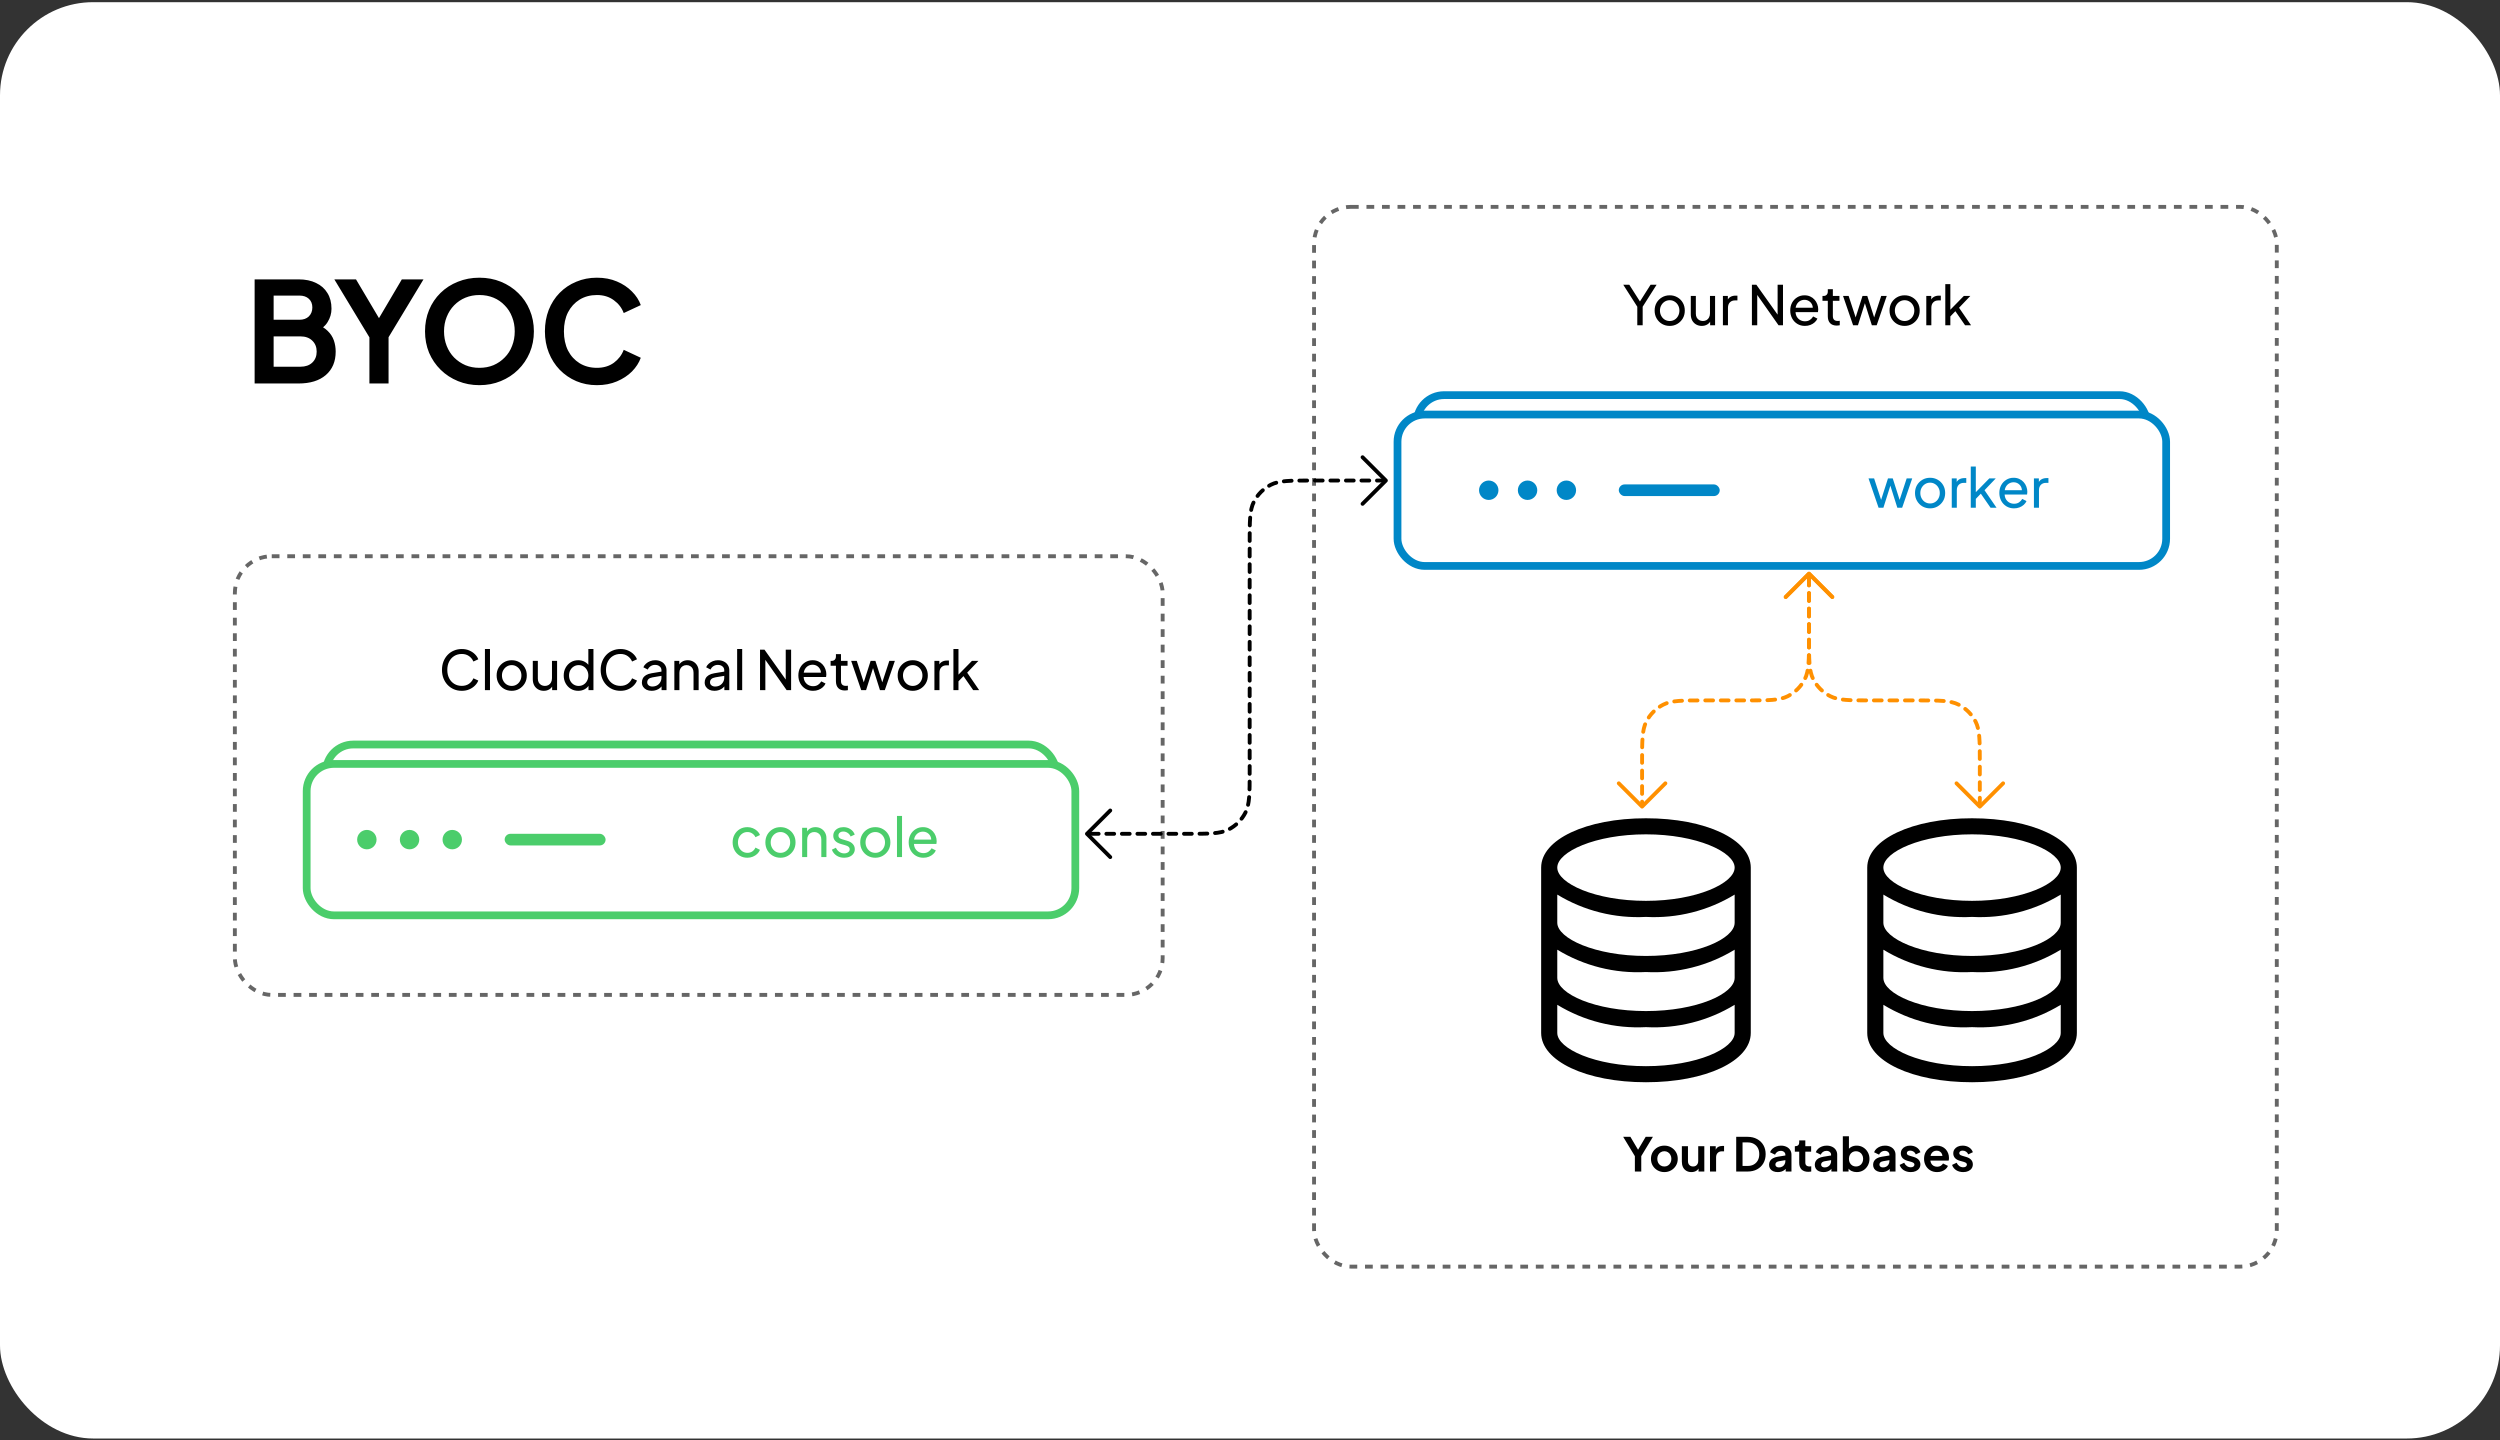 <svg width="644" height="371" viewBox="0 0 644 371" fill="none" xmlns="http://www.w3.org/2000/svg">
<rect x="0" y="0" width="644" height="371" fill="#333333" stroke="none"/>
<rect y="0.559" width="644" height="370" rx="24" fill="white"/>
<path d="M466 148.786L466 164.426C466 170.026 466 172.826 464.91 174.965C463.951 176.847 462.422 178.377 460.54 179.336C458.401 180.426 455.601 180.426 450 180.426L439 180.426C433.399 180.426 430.599 180.426 428.46 181.516C426.578 182.474 425.049 184.004 424.09 185.886C423 188.025 423 190.825 423 196.426L423 206.786" stroke="#FF9000" stroke-linecap="round" stroke-dasharray="2 2"/>
<path d="M417 201.786L423 207.786L429 201.786" stroke="#FF9000" stroke-linecap="round" stroke-linejoin="round"/>
<path d="M472 153.786L466 147.786L460 153.786" stroke="#FF9000" stroke-linecap="round" stroke-linejoin="round"/>
<path d="M466 148.786L466 164.426C466 170.026 466 172.826 467.09 174.965C468.049 176.847 469.578 178.377 471.46 179.336C473.599 180.426 476.399 180.426 482 180.426L494 180.426C499.601 180.426 502.401 180.426 504.54 181.516C506.422 182.474 507.951 184.004 508.91 185.886C510 188.025 510 190.825 510 196.426L510 206.786" stroke="#FF9000" stroke-linecap="round" stroke-dasharray="2 2"/>
<path d="M516 201.786L510 207.786L504 201.786" stroke="#FF9000" stroke-linecap="round" stroke-linejoin="round"/>
<path d="M460 153.786L466 147.786L472 153.786" stroke="#FF9000" stroke-linecap="round" stroke-linejoin="round"/>
<path d="M424 210.786C408.589 210.786 397 216.249 397 223.492V266.08C397 273.322 408.589 278.786 424 278.786C439.411 278.786 451 273.322 451 266.08V223.492C451 216.249 439.411 210.786 424 210.786ZM446.846 251.884C446.846 256.022 437.085 260.451 424 260.451C410.915 260.451 401.154 256.022 401.154 251.884V244.641C408.011 248.815 415.976 250.821 424 250.394C432.024 250.821 439.989 248.815 446.846 244.641V251.884ZM446.846 237.688C446.846 241.826 437.085 246.255 424 246.255C410.915 246.255 401.154 241.744 401.154 237.688V230.445C408.011 234.619 415.976 236.625 424 236.198C432.024 236.625 439.989 234.619 446.846 230.445V237.688ZM424 214.924C437.085 214.924 446.846 219.477 446.846 223.492C446.846 227.506 437.085 232.059 424 232.059C410.915 232.059 401.154 227.548 401.154 223.492C401.154 219.436 410.915 214.924 424 214.924ZM424 274.647C410.915 274.647 401.154 270.136 401.154 266.08V258.837C408.011 263.011 415.976 265.017 424 264.59C432.024 265.017 439.989 263.011 446.846 258.837V266.08C446.846 270.136 437.085 274.647 424 274.647Z" fill="black"/>
<path d="M508 210.786C492.589 210.786 481 216.249 481 223.492V266.08C481 273.322 492.589 278.786 508 278.786C523.411 278.786 535 273.322 535 266.08V223.492C535 216.249 523.411 210.786 508 210.786ZM530.846 251.884C530.846 256.022 521.085 260.451 508 260.451C494.915 260.451 485.154 256.022 485.154 251.884V244.641C492.011 248.815 499.976 250.821 508 250.394C516.024 250.821 523.989 248.815 530.846 244.641V251.884ZM530.846 237.688C530.846 241.826 521.085 246.255 508 246.255C494.915 246.255 485.154 241.744 485.154 237.688V230.445C492.011 234.619 499.976 236.625 508 236.198C516.024 236.625 523.989 234.619 530.846 230.445V237.688ZM508 214.924C521.085 214.924 530.846 219.477 530.846 223.492C530.846 227.506 521.085 232.059 508 232.059C494.915 232.059 485.154 227.548 485.154 223.492C485.154 219.436 494.915 214.924 508 214.924ZM508 274.647C494.915 274.647 485.154 270.136 485.154 266.08V258.837C492.011 263.011 499.976 265.017 508 264.59C516.024 265.017 523.989 263.011 530.846 258.837V266.08C530.846 270.136 521.085 274.647 508 274.647Z" fill="black"/>
<path d="M421.144 301.786V297.826L418.132 292.846H419.992L422.296 296.734H421.636L423.928 292.846H425.788L422.788 297.814V301.786H421.144ZM428.744 301.93C428.104 301.93 427.52 301.782 426.992 301.486C426.472 301.19 426.056 300.786 425.744 300.274C425.44 299.762 425.288 299.178 425.288 298.522C425.288 297.866 425.44 297.282 425.744 296.77C426.056 296.258 426.472 295.854 426.992 295.558C427.512 295.262 428.096 295.114 428.744 295.114C429.384 295.114 429.964 295.262 430.484 295.558C431.004 295.854 431.416 296.258 431.72 296.77C432.032 297.274 432.188 297.858 432.188 298.522C432.188 299.178 432.032 299.762 431.72 300.274C431.408 300.786 430.992 301.19 430.472 301.486C429.952 301.782 429.376 301.93 428.744 301.93ZM428.744 300.49C429.096 300.49 429.404 300.406 429.668 300.238C429.94 300.07 430.152 299.838 430.304 299.542C430.464 299.238 430.544 298.898 430.544 298.522C430.544 298.138 430.464 297.802 430.304 297.514C430.152 297.218 429.94 296.986 429.668 296.818C429.404 296.642 429.096 296.554 428.744 296.554C428.384 296.554 428.068 296.642 427.796 296.818C427.524 296.986 427.308 297.218 427.148 297.514C426.996 297.802 426.92 298.138 426.92 298.522C426.92 298.898 426.996 299.238 427.148 299.542C427.308 299.838 427.524 300.07 427.796 300.238C428.068 300.406 428.384 300.49 428.744 300.49ZM435.708 301.93C435.204 301.93 434.764 301.818 434.388 301.594C434.02 301.37 433.736 301.058 433.536 300.658C433.344 300.258 433.248 299.79 433.248 299.254V295.258H434.82V299.122C434.82 299.394 434.872 299.634 434.976 299.842C435.088 300.042 435.244 300.202 435.444 300.322C435.652 300.434 435.884 300.49 436.14 300.49C436.396 300.49 436.624 300.434 436.824 300.322C437.024 300.202 437.18 300.038 437.292 299.83C437.404 299.622 437.46 299.374 437.46 299.086V295.258H439.032V301.786H437.544V300.502L437.676 300.73C437.524 301.13 437.272 301.43 436.92 301.63C436.576 301.83 436.172 301.93 435.708 301.93ZM440.494 301.786V295.258H441.97V296.71L441.85 296.494C442.002 296.006 442.238 295.666 442.558 295.474C442.886 295.282 443.278 295.186 443.734 295.186H444.118V296.578H443.554C443.106 296.578 442.746 296.718 442.474 296.998C442.202 297.27 442.066 297.654 442.066 298.15V301.786H440.494ZM447.247 301.786V292.846H450.163C451.107 292.846 451.927 293.038 452.623 293.422C453.327 293.798 453.871 294.322 454.255 294.994C454.639 295.658 454.831 296.43 454.831 297.31C454.831 298.182 454.639 298.958 454.255 299.638C453.871 300.31 453.327 300.838 452.623 301.222C451.927 301.598 451.107 301.786 450.163 301.786H447.247ZM448.879 300.346H450.199C450.807 300.346 451.331 300.222 451.771 299.974C452.219 299.718 452.567 299.366 452.815 298.918C453.063 298.462 453.187 297.926 453.187 297.31C453.187 296.686 453.063 296.15 452.815 295.702C452.567 295.254 452.219 294.906 451.771 294.658C451.331 294.41 450.807 294.286 450.199 294.286H448.879V300.346ZM457.954 301.93C457.498 301.93 457.102 301.854 456.766 301.702C456.43 301.55 456.17 301.334 455.986 301.054C455.802 300.766 455.71 300.434 455.71 300.058C455.71 299.698 455.79 299.378 455.95 299.098C456.11 298.81 456.358 298.57 456.694 298.378C457.03 298.186 457.454 298.05 457.966 297.97L460.102 297.622V298.822L458.266 299.134C457.954 299.19 457.722 299.29 457.57 299.434C457.418 299.578 457.342 299.766 457.342 299.998C457.342 300.222 457.426 300.402 457.594 300.538C457.77 300.666 457.986 300.73 458.242 300.73C458.57 300.73 458.858 300.662 459.106 300.526C459.362 300.382 459.558 300.186 459.694 299.938C459.838 299.69 459.91 299.418 459.91 299.122V297.442C459.91 297.162 459.798 296.93 459.574 296.746C459.358 296.554 459.07 296.458 458.71 296.458C458.374 296.458 458.074 296.55 457.81 296.734C457.554 296.91 457.366 297.146 457.246 297.442L455.962 296.818C456.09 296.474 456.29 296.178 456.562 295.93C456.842 295.674 457.17 295.474 457.546 295.33C457.922 295.186 458.33 295.114 458.77 295.114C459.306 295.114 459.778 295.214 460.186 295.414C460.594 295.606 460.91 295.878 461.134 296.23C461.366 296.574 461.482 296.978 461.482 297.442V301.786H459.994V300.67L460.33 300.646C460.162 300.926 459.962 301.162 459.73 301.354C459.498 301.538 459.234 301.682 458.938 301.786C458.642 301.882 458.314 301.93 457.954 301.93ZM465.794 301.858C465.058 301.858 464.486 301.658 464.078 301.258C463.678 300.85 463.478 300.278 463.478 299.542V296.662H462.35V295.258H462.47C462.79 295.258 463.038 295.174 463.214 295.006C463.39 294.838 463.478 294.594 463.478 294.274V293.77H465.05V295.258H466.55V296.662H465.05V299.458C465.05 299.674 465.086 299.858 465.158 300.01C465.238 300.162 465.358 300.278 465.518 300.358C465.686 300.438 465.898 300.478 466.154 300.478C466.21 300.478 466.274 300.474 466.346 300.466C466.426 300.458 466.502 300.45 466.574 300.442V301.786C466.462 301.802 466.334 301.818 466.19 301.834C466.046 301.85 465.914 301.858 465.794 301.858ZM469.732 301.93C469.276 301.93 468.88 301.854 468.544 301.702C468.208 301.55 467.948 301.334 467.764 301.054C467.58 300.766 467.488 300.434 467.488 300.058C467.488 299.698 467.568 299.378 467.728 299.098C467.888 298.81 468.136 298.57 468.472 298.378C468.808 298.186 469.232 298.05 469.744 297.97L471.88 297.622V298.822L470.044 299.134C469.732 299.19 469.5 299.29 469.348 299.434C469.196 299.578 469.12 299.766 469.12 299.998C469.12 300.222 469.204 300.402 469.372 300.538C469.548 300.666 469.764 300.73 470.02 300.73C470.348 300.73 470.636 300.662 470.884 300.526C471.14 300.382 471.336 300.186 471.472 299.938C471.616 299.69 471.688 299.418 471.688 299.122V297.442C471.688 297.162 471.576 296.93 471.352 296.746C471.136 296.554 470.848 296.458 470.488 296.458C470.152 296.458 469.852 296.55 469.588 296.734C469.332 296.91 469.144 297.146 469.024 297.442L467.74 296.818C467.868 296.474 468.068 296.178 468.34 295.93C468.62 295.674 468.948 295.474 469.324 295.33C469.7 295.186 470.108 295.114 470.548 295.114C471.084 295.114 471.556 295.214 471.964 295.414C472.372 295.606 472.688 295.878 472.912 296.23C473.144 296.574 473.26 296.978 473.26 297.442V301.786H471.772V300.67L472.108 300.646C471.94 300.926 471.74 301.162 471.508 301.354C471.276 301.538 471.012 301.682 470.716 301.786C470.42 301.882 470.092 301.93 469.732 301.93ZM478.276 301.93C477.804 301.93 477.368 301.838 476.968 301.654C476.576 301.462 476.264 301.19 476.032 300.838L476.188 300.526V301.786H474.712V292.702H476.284V296.554L476.044 296.23C476.268 295.878 476.572 295.606 476.956 295.414C477.34 295.214 477.784 295.114 478.288 295.114C478.904 295.114 479.46 295.266 479.956 295.57C480.452 295.874 480.844 296.282 481.132 296.794C481.428 297.306 481.576 297.882 481.576 298.522C481.576 299.154 481.432 299.73 481.144 300.25C480.856 300.77 480.464 301.182 479.968 301.486C479.472 301.782 478.908 301.93 478.276 301.93ZM478.096 300.49C478.456 300.49 478.776 300.406 479.056 300.238C479.336 300.07 479.552 299.838 479.704 299.542C479.864 299.246 479.944 298.906 479.944 298.522C479.944 298.138 479.864 297.802 479.704 297.514C479.552 297.218 479.336 296.986 479.056 296.818C478.776 296.642 478.456 296.554 478.096 296.554C477.752 296.554 477.44 296.638 477.16 296.806C476.888 296.974 476.672 297.21 476.512 297.514C476.36 297.81 476.284 298.146 476.284 298.522C476.284 298.906 476.36 299.246 476.512 299.542C476.672 299.838 476.888 300.07 477.16 300.238C477.44 300.406 477.752 300.49 478.096 300.49ZM484.755 301.93C484.299 301.93 483.903 301.854 483.567 301.702C483.231 301.55 482.971 301.334 482.787 301.054C482.603 300.766 482.511 300.434 482.511 300.058C482.511 299.698 482.591 299.378 482.751 299.098C482.911 298.81 483.159 298.57 483.495 298.378C483.831 298.186 484.255 298.05 484.767 297.97L486.903 297.622V298.822L485.067 299.134C484.755 299.19 484.523 299.29 484.371 299.434C484.219 299.578 484.143 299.766 484.143 299.998C484.143 300.222 484.227 300.402 484.395 300.538C484.571 300.666 484.787 300.73 485.043 300.73C485.371 300.73 485.659 300.662 485.907 300.526C486.163 300.382 486.359 300.186 486.495 299.938C486.639 299.69 486.711 299.418 486.711 299.122V297.442C486.711 297.162 486.599 296.93 486.375 296.746C486.159 296.554 485.871 296.458 485.511 296.458C485.175 296.458 484.875 296.55 484.611 296.734C484.355 296.91 484.167 297.146 484.047 297.442L482.763 296.818C482.891 296.474 483.091 296.178 483.363 295.93C483.643 295.674 483.971 295.474 484.347 295.33C484.723 295.186 485.131 295.114 485.571 295.114C486.107 295.114 486.579 295.214 486.987 295.414C487.395 295.606 487.711 295.878 487.935 296.23C488.167 296.574 488.283 296.978 488.283 297.442V301.786H486.795V300.67L487.131 300.646C486.963 300.926 486.763 301.162 486.531 301.354C486.299 301.538 486.035 301.682 485.739 301.786C485.443 301.882 485.115 301.93 484.755 301.93ZM492.22 301.93C491.524 301.93 490.916 301.766 490.396 301.438C489.884 301.102 489.532 300.65 489.34 300.082L490.516 299.518C490.684 299.886 490.916 300.174 491.212 300.382C491.516 300.59 491.852 300.694 492.22 300.694C492.508 300.694 492.736 300.63 492.904 300.502C493.072 300.374 493.156 300.206 493.156 299.998C493.156 299.87 493.12 299.766 493.048 299.686C492.984 299.598 492.892 299.526 492.772 299.47C492.66 299.406 492.536 299.354 492.4 299.314L491.332 299.014C490.78 298.854 490.36 298.61 490.072 298.282C489.792 297.954 489.652 297.566 489.652 297.118C489.652 296.718 489.752 296.37 489.952 296.074C490.16 295.77 490.444 295.534 490.804 295.366C491.172 295.198 491.592 295.114 492.064 295.114C492.68 295.114 493.224 295.262 493.696 295.558C494.168 295.854 494.504 296.27 494.704 296.806L493.504 297.37C493.392 297.074 493.204 296.838 492.94 296.662C492.676 296.486 492.38 296.398 492.052 296.398C491.788 296.398 491.58 296.458 491.428 296.578C491.276 296.698 491.2 296.854 491.2 297.046C491.2 297.166 491.232 297.27 491.296 297.358C491.36 297.446 491.448 297.518 491.56 297.574C491.68 297.63 491.816 297.682 491.968 297.73L493.012 298.042C493.548 298.202 493.96 298.442 494.248 298.762C494.544 299.082 494.692 299.474 494.692 299.938C494.692 300.33 494.588 300.678 494.38 300.982C494.172 301.278 493.884 301.51 493.516 301.678C493.148 301.846 492.716 301.93 492.22 301.93ZM498.996 301.93C498.324 301.93 497.736 301.778 497.232 301.474C496.728 301.17 496.336 300.758 496.056 300.238C495.776 299.718 495.636 299.142 495.636 298.51C495.636 297.854 495.776 297.274 496.056 296.77C496.344 296.258 496.732 295.854 497.22 295.558C497.716 295.262 498.268 295.114 498.876 295.114C499.388 295.114 499.836 295.198 500.22 295.366C500.612 295.534 500.944 295.766 501.216 296.062C501.488 296.358 501.696 296.698 501.84 297.082C501.984 297.458 502.056 297.866 502.056 298.306C502.056 298.418 502.048 298.534 502.032 298.654C502.024 298.774 502.004 298.878 501.972 298.966H496.932V297.766H501.084L500.34 298.33C500.412 297.962 500.392 297.634 500.28 297.346C500.176 297.058 500 296.83 499.752 296.662C499.512 296.494 499.22 296.41 498.876 296.41C498.548 296.41 498.256 296.494 498 296.662C497.744 296.822 497.548 297.062 497.412 297.382C497.284 297.694 497.236 298.074 497.268 298.522C497.236 298.922 497.288 299.278 497.424 299.59C497.568 299.894 497.776 300.13 498.048 300.298C498.328 300.466 498.648 300.55 499.008 300.55C499.368 300.55 499.672 300.474 499.92 300.322C500.176 300.17 500.376 299.966 500.52 299.71L501.792 300.334C501.664 300.646 501.464 300.922 501.192 301.162C500.92 301.402 500.596 301.59 500.22 301.726C499.852 301.862 499.444 301.93 498.996 301.93ZM505.732 301.93C505.036 301.93 504.428 301.766 503.908 301.438C503.396 301.102 503.044 300.65 502.852 300.082L504.028 299.518C504.196 299.886 504.428 300.174 504.724 300.382C505.028 300.59 505.364 300.694 505.732 300.694C506.02 300.694 506.248 300.63 506.416 300.502C506.584 300.374 506.668 300.206 506.668 299.998C506.668 299.87 506.632 299.766 506.56 299.686C506.496 299.598 506.404 299.526 506.284 299.47C506.172 299.406 506.048 299.354 505.912 299.314L504.844 299.014C504.292 298.854 503.872 298.61 503.584 298.282C503.304 297.954 503.164 297.566 503.164 297.118C503.164 296.718 503.264 296.37 503.464 296.074C503.672 295.77 503.956 295.534 504.316 295.366C504.684 295.198 505.104 295.114 505.576 295.114C506.192 295.114 506.736 295.262 507.208 295.558C507.68 295.854 508.016 296.27 508.216 296.806L507.016 297.37C506.904 297.074 506.716 296.838 506.452 296.662C506.188 296.486 505.892 296.398 505.564 296.398C505.3 296.398 505.092 296.458 504.94 296.578C504.788 296.698 504.712 296.854 504.712 297.046C504.712 297.166 504.744 297.27 504.808 297.358C504.872 297.446 504.96 297.518 505.072 297.574C505.192 297.63 505.328 297.682 505.48 297.73L506.524 298.042C507.06 298.202 507.472 298.442 507.76 298.762C508.056 299.082 508.204 299.474 508.204 299.938C508.204 300.33 508.1 300.678 507.892 300.982C507.684 301.278 507.396 301.51 507.028 301.678C506.66 301.846 506.228 301.93 505.732 301.93Z" fill="black"/>
<rect x="84" y="191.786" width="188" height="39" rx="7" fill="white" stroke="#4BCD6B" stroke-width="2"/>
<rect x="79" y="196.786" width="198" height="39" rx="7" fill="white" stroke="#4BCD6B" stroke-width="2"/>
<circle cx="94.5" cy="216.286" r="2.5" fill="#4BCD6B"/>
<circle cx="105.5" cy="216.286" r="2.5" fill="#4BCD6B"/>
<circle cx="116.5" cy="216.286" r="2.5" fill="#4BCD6B"/>
<rect x="130" y="214.786" width="26" height="3" rx="1.5" fill="#4BCD6B"/>
<path d="M192.533 220.954C191.796 220.954 191.138 220.781 190.559 220.436C189.99 220.09 189.542 219.619 189.215 219.022C188.889 218.424 188.725 217.752 188.725 217.006C188.725 216.25 188.889 215.578 189.215 214.99C189.542 214.402 189.99 213.935 190.559 213.59C191.138 213.244 191.796 213.072 192.533 213.072C193.028 213.072 193.49 213.16 193.919 213.338C194.349 213.515 194.727 213.753 195.053 214.052C195.38 214.35 195.618 214.7 195.767 215.102L194.605 215.662C194.428 215.27 194.157 214.952 193.793 214.71C193.429 214.458 193.009 214.332 192.533 214.332C192.076 214.332 191.661 214.448 191.287 214.682C190.923 214.915 190.634 215.232 190.419 215.634C190.205 216.035 190.097 216.497 190.097 217.02C190.097 217.524 190.205 217.981 190.419 218.392C190.634 218.793 190.923 219.11 191.287 219.344C191.661 219.577 192.076 219.694 192.533 219.694C193.009 219.694 193.429 219.572 193.793 219.33C194.157 219.078 194.428 218.746 194.605 218.336L195.767 218.924C195.618 219.316 195.38 219.666 195.053 219.974C194.727 220.272 194.349 220.51 193.919 220.688C193.49 220.865 193.028 220.954 192.533 220.954ZM201.053 220.954C200.325 220.954 199.667 220.786 199.079 220.45C198.491 220.104 198.024 219.633 197.679 219.036C197.334 218.438 197.161 217.762 197.161 217.006C197.161 216.25 197.329 215.578 197.665 214.99C198.01 214.402 198.477 213.935 199.065 213.59C199.653 213.244 200.316 213.072 201.053 213.072C201.781 213.072 202.439 213.244 203.027 213.59C203.615 213.926 204.077 214.388 204.413 214.976C204.758 215.564 204.931 216.24 204.931 217.006C204.931 217.771 204.754 218.452 204.399 219.05C204.044 219.638 203.573 220.104 202.985 220.45C202.406 220.786 201.762 220.954 201.053 220.954ZM201.053 219.694C201.52 219.694 201.94 219.577 202.313 219.344C202.696 219.11 202.994 218.788 203.209 218.378C203.433 217.967 203.545 217.51 203.545 217.006C203.545 216.492 203.433 216.04 203.209 215.648C202.994 215.246 202.696 214.929 202.313 214.696C201.94 214.453 201.52 214.332 201.053 214.332C200.577 214.332 200.148 214.453 199.765 214.696C199.392 214.929 199.093 215.246 198.869 215.648C198.645 216.04 198.533 216.492 198.533 217.006C198.533 217.51 198.645 217.967 198.869 218.378C199.093 218.788 199.392 219.11 199.765 219.344C200.148 219.577 200.577 219.694 201.053 219.694ZM206.629 220.786V213.24H207.903V214.71L207.693 214.584C207.88 214.108 208.178 213.739 208.589 213.478C209.009 213.207 209.499 213.072 210.059 213.072C210.6 213.072 211.081 213.193 211.501 213.436C211.93 213.678 212.266 214.014 212.509 214.444C212.761 214.873 212.887 215.358 212.887 215.9V220.786H211.571V216.32C211.571 215.9 211.496 215.545 211.347 215.256C211.198 214.966 210.983 214.742 210.703 214.584C210.432 214.416 210.12 214.332 209.765 214.332C209.41 214.332 209.093 214.416 208.813 214.584C208.542 214.742 208.328 214.971 208.169 215.27C208.01 215.559 207.931 215.909 207.931 216.32V220.786H206.629ZM217.452 220.954C216.696 220.954 216.038 220.767 215.478 220.394C214.918 220.02 214.522 219.516 214.288 218.882L215.324 218.378C215.539 218.826 215.833 219.18 216.206 219.442C216.58 219.703 216.995 219.834 217.452 219.834C217.863 219.834 218.204 219.736 218.474 219.54C218.745 219.344 218.88 219.087 218.88 218.77C218.88 218.546 218.815 218.368 218.684 218.238C218.563 218.098 218.414 217.99 218.236 217.916C218.059 217.832 217.896 217.771 217.746 217.734L216.612 217.412C215.931 217.216 215.432 216.936 215.114 216.572C214.806 216.208 214.652 215.783 214.652 215.298C214.652 214.85 214.764 214.462 214.988 214.136C215.222 213.8 215.534 213.538 215.926 213.352C216.328 213.165 216.776 213.072 217.27 213.072C217.933 213.072 218.526 213.24 219.048 213.576C219.58 213.912 219.958 214.383 220.182 214.99L219.118 215.48C218.95 215.088 218.698 214.78 218.362 214.556C218.026 214.322 217.648 214.206 217.228 214.206C216.846 214.206 216.542 214.304 216.318 214.5C216.094 214.686 215.982 214.924 215.982 215.214C215.982 215.428 216.038 215.606 216.15 215.746C216.262 215.876 216.398 215.979 216.556 216.054C216.715 216.119 216.869 216.175 217.018 216.222L218.25 216.586C218.866 216.763 219.342 217.038 219.678 217.412C220.024 217.785 220.196 218.233 220.196 218.756C220.196 219.176 220.08 219.554 219.846 219.89C219.613 220.226 219.291 220.487 218.88 220.674C218.47 220.86 217.994 220.954 217.452 220.954ZM225.485 220.954C224.757 220.954 224.099 220.786 223.511 220.45C222.923 220.104 222.456 219.633 222.111 219.036C221.765 218.438 221.593 217.762 221.593 217.006C221.593 216.25 221.761 215.578 222.097 214.99C222.442 214.402 222.909 213.935 223.497 213.59C224.085 213.244 224.747 213.072 225.485 213.072C226.213 213.072 226.871 213.244 227.459 213.59C228.047 213.926 228.509 214.388 228.845 214.976C229.19 215.564 229.363 216.24 229.363 217.006C229.363 217.771 229.185 218.452 228.831 219.05C228.476 219.638 228.005 220.104 227.417 220.45C226.838 220.786 226.194 220.954 225.485 220.954ZM225.485 219.694C225.951 219.694 226.371 219.577 226.745 219.344C227.127 219.11 227.426 218.788 227.641 218.378C227.865 217.967 227.977 217.51 227.977 217.006C227.977 216.492 227.865 216.04 227.641 215.648C227.426 215.246 227.127 214.929 226.745 214.696C226.371 214.453 225.951 214.332 225.485 214.332C225.009 214.332 224.579 214.453 224.197 214.696C223.823 214.929 223.525 215.246 223.301 215.648C223.077 216.04 222.965 216.492 222.965 217.006C222.965 217.51 223.077 217.967 223.301 218.378C223.525 218.788 223.823 219.11 224.197 219.344C224.579 219.577 225.009 219.694 225.485 219.694ZM231.061 220.786V210.188H232.363V220.786H231.061ZM237.855 220.954C237.127 220.954 236.478 220.781 235.909 220.436C235.34 220.09 234.892 219.619 234.565 219.022C234.238 218.415 234.075 217.738 234.075 216.992C234.075 216.236 234.234 215.564 234.551 214.976C234.878 214.388 235.316 213.926 235.867 213.59C236.427 213.244 237.052 213.072 237.743 213.072C238.303 213.072 238.798 213.174 239.227 213.38C239.666 213.576 240.034 213.846 240.333 214.192C240.641 214.528 240.874 214.915 241.033 215.354C241.201 215.783 241.285 216.231 241.285 216.698C241.285 216.8 241.276 216.917 241.257 217.048C241.248 217.169 241.234 217.286 241.215 217.398H235.027V216.278H240.459L239.843 216.782C239.927 216.296 239.88 215.862 239.703 215.48C239.526 215.097 239.264 214.794 238.919 214.57C238.574 214.346 238.182 214.234 237.743 214.234C237.304 214.234 236.903 214.346 236.539 214.57C236.175 214.794 235.89 215.116 235.685 215.536C235.489 215.946 235.41 216.436 235.447 217.006C235.41 217.556 235.494 218.042 235.699 218.462C235.914 218.872 236.212 219.194 236.595 219.428C236.987 219.652 237.412 219.764 237.869 219.764C238.373 219.764 238.798 219.647 239.143 219.414C239.488 219.18 239.768 218.882 239.983 218.518L241.075 219.078C240.926 219.423 240.692 219.74 240.375 220.03C240.067 220.31 239.698 220.534 239.269 220.702C238.849 220.87 238.378 220.954 237.855 220.954Z" fill="#4BCD6B"/>
<rect x="365" y="101.786" width="188" height="41" rx="7" fill="white" stroke="#0087C7" stroke-width="2"/>
<rect x="360" y="106.786" width="198" height="39" rx="7" fill="white" stroke="#0087C7" stroke-width="2"/>
<circle cx="383.5" cy="126.286" r="2.5" fill="#0087C7"/>
<circle cx="393.5" cy="126.286" r="2.5" fill="#0087C7"/>
<circle cx="403.5" cy="126.286" r="2.5" fill="#0087C7"/>
<rect x="417" y="124.786" width="26" height="3" rx="1.5" fill="#0087C7"/>
<path d="M483.92 130.786L481.33 123.24H482.772L484.83 129.554L484.326 129.54L486.342 123.24H487.574L489.59 129.54L489.086 129.554L491.158 123.24H492.586L489.996 130.786H488.75L486.762 124.486H487.154L485.166 130.786H483.92ZM497.197 130.954C496.469 130.954 495.811 130.786 495.223 130.45C494.635 130.104 494.169 129.633 493.823 129.036C493.478 128.438 493.305 127.762 493.305 127.006C493.305 126.25 493.473 125.578 493.809 124.99C494.155 124.402 494.621 123.935 495.209 123.59C495.797 123.244 496.46 123.072 497.197 123.072C497.925 123.072 498.583 123.244 499.171 123.59C499.759 123.926 500.221 124.388 500.557 124.976C500.903 125.564 501.075 126.24 501.075 127.006C501.075 127.771 500.898 128.452 500.543 129.05C500.189 129.638 499.717 130.104 499.129 130.45C498.551 130.786 497.907 130.954 497.197 130.954ZM497.197 129.694C497.664 129.694 498.084 129.577 498.457 129.344C498.84 129.11 499.139 128.788 499.353 128.378C499.577 127.967 499.689 127.51 499.689 127.006C499.689 126.492 499.577 126.04 499.353 125.648C499.139 125.246 498.84 124.929 498.457 124.696C498.084 124.453 497.664 124.332 497.197 124.332C496.721 124.332 496.292 124.453 495.909 124.696C495.536 124.929 495.237 125.246 495.013 125.648C494.789 126.04 494.677 126.492 494.677 127.006C494.677 127.51 494.789 127.967 495.013 128.378C495.237 128.788 495.536 129.11 495.909 129.344C496.292 129.577 496.721 129.694 497.197 129.694ZM502.774 130.786V123.24H504.048V124.626L503.908 124.43C504.085 124 504.356 123.683 504.72 123.478C505.084 123.263 505.527 123.156 506.05 123.156H506.512V124.388H505.854C505.322 124.388 504.892 124.556 504.566 124.892C504.239 125.218 504.076 125.685 504.076 126.292V130.786H502.774ZM507.668 130.786V120.188H508.97V127.454L508.438 127.328L512.442 123.24H514.108L511.21 126.278L514.304 130.786H512.764L509.936 126.698L510.748 126.656L508.55 128.952L508.97 128V130.786H507.668ZM518.81 130.954C518.082 130.954 517.433 130.781 516.864 130.436C516.295 130.09 515.847 129.619 515.52 129.022C515.193 128.415 515.03 127.738 515.03 126.992C515.03 126.236 515.189 125.564 515.506 124.976C515.833 124.388 516.271 123.926 516.822 123.59C517.382 123.244 518.007 123.072 518.698 123.072C519.258 123.072 519.753 123.174 520.182 123.38C520.621 123.576 520.989 123.846 521.288 124.192C521.596 124.528 521.829 124.915 521.988 125.354C522.156 125.783 522.24 126.231 522.24 126.698C522.24 126.8 522.231 126.917 522.212 127.048C522.203 127.169 522.189 127.286 522.17 127.398H515.982V126.278H521.414L520.798 126.782C520.882 126.296 520.835 125.862 520.658 125.48C520.481 125.097 520.219 124.794 519.874 124.57C519.529 124.346 519.137 124.234 518.698 124.234C518.259 124.234 517.858 124.346 517.494 124.57C517.13 124.794 516.845 125.116 516.64 125.536C516.444 125.946 516.365 126.436 516.402 127.006C516.365 127.556 516.449 128.042 516.654 128.462C516.869 128.872 517.167 129.194 517.55 129.428C517.942 129.652 518.367 129.764 518.824 129.764C519.328 129.764 519.753 129.647 520.098 129.414C520.443 129.18 520.723 128.882 520.938 128.518L522.03 129.078C521.881 129.423 521.647 129.74 521.33 130.03C521.022 130.31 520.653 130.534 520.224 130.702C519.804 130.87 519.333 130.954 518.81 130.954ZM523.938 130.786V123.24H525.212V124.626L525.072 124.43C525.249 124 525.52 123.683 525.884 123.478C526.248 123.263 526.691 123.156 527.214 123.156H527.676V124.388H527.018C526.486 124.388 526.056 124.556 525.73 124.892C525.403 125.218 525.24 125.685 525.24 126.292V130.786H523.938Z" fill="#0087C7"/>
<path d="M118.964 177.954C118.227 177.954 117.545 177.823 116.92 177.562C116.304 177.291 115.763 176.913 115.296 176.428C114.839 175.942 114.484 175.373 114.232 174.72C113.98 174.066 113.854 173.352 113.854 172.578C113.854 171.794 113.98 171.075 114.232 170.422C114.484 169.768 114.839 169.199 115.296 168.714C115.753 168.228 116.295 167.855 116.92 167.594C117.545 167.323 118.227 167.188 118.964 167.188C119.683 167.188 120.327 167.314 120.896 167.566C121.475 167.818 121.96 168.144 122.352 168.546C122.753 168.947 123.038 169.376 123.206 169.834L121.946 170.408C121.703 169.829 121.325 169.362 120.812 169.008C120.299 168.644 119.683 168.462 118.964 168.462C118.236 168.462 117.587 168.634 117.018 168.98C116.458 169.325 116.019 169.806 115.702 170.422C115.385 171.038 115.226 171.756 115.226 172.578C115.226 173.39 115.385 174.104 115.702 174.72C116.019 175.336 116.458 175.816 117.018 176.162C117.587 176.507 118.236 176.68 118.964 176.68C119.683 176.68 120.299 176.502 120.812 176.148C121.325 175.784 121.703 175.312 121.946 174.734L123.206 175.308C123.038 175.765 122.753 176.194 122.352 176.596C121.96 176.997 121.475 177.324 120.896 177.576C120.327 177.828 119.683 177.954 118.964 177.954ZM124.918 177.786V167.188H126.22V177.786H124.918ZM131.824 177.954C131.096 177.954 130.438 177.786 129.85 177.45C129.262 177.104 128.796 176.633 128.45 176.036C128.105 175.438 127.932 174.762 127.932 174.006C127.932 173.25 128.1 172.578 128.436 171.99C128.782 171.402 129.248 170.935 129.836 170.59C130.424 170.244 131.087 170.072 131.824 170.072C132.552 170.072 133.21 170.244 133.798 170.59C134.386 170.926 134.848 171.388 135.184 171.976C135.53 172.564 135.702 173.24 135.702 174.006C135.702 174.771 135.525 175.452 135.17 176.05C134.816 176.638 134.344 177.104 133.756 177.45C133.178 177.786 132.534 177.954 131.824 177.954ZM131.824 176.694C132.291 176.694 132.711 176.577 133.084 176.344C133.467 176.11 133.766 175.788 133.98 175.378C134.204 174.967 134.316 174.51 134.316 174.006C134.316 173.492 134.204 173.04 133.98 172.648C133.766 172.246 133.467 171.929 133.084 171.696C132.711 171.453 132.291 171.332 131.824 171.332C131.348 171.332 130.919 171.453 130.536 171.696C130.163 171.929 129.864 172.246 129.64 172.648C129.416 173.04 129.304 173.492 129.304 174.006C129.304 174.51 129.416 174.967 129.64 175.378C129.864 175.788 130.163 176.11 130.536 176.344C130.919 176.577 131.348 176.694 131.824 176.694ZM140.075 177.954C139.533 177.954 139.043 177.828 138.605 177.576C138.175 177.324 137.839 176.974 137.597 176.526C137.363 176.068 137.247 175.546 137.247 174.958V170.24H138.549V174.818C138.549 175.191 138.623 175.518 138.773 175.798C138.931 176.078 139.146 176.297 139.417 176.456C139.697 176.614 140.014 176.694 140.369 176.694C140.723 176.694 141.036 176.614 141.307 176.456C141.587 176.297 141.801 176.068 141.951 175.77C142.109 175.471 142.189 175.116 142.189 174.706V170.24H143.505V177.786H142.231V176.316L142.441 176.442C142.263 176.918 141.96 177.291 141.531 177.562C141.111 177.823 140.625 177.954 140.075 177.954ZM148.952 177.954C148.242 177.954 147.603 177.781 147.034 177.436C146.474 177.09 146.03 176.619 145.704 176.022C145.377 175.424 145.214 174.757 145.214 174.02C145.214 173.264 145.377 172.592 145.704 172.004C146.03 171.406 146.474 170.935 147.034 170.59C147.603 170.244 148.242 170.072 148.952 170.072C149.577 170.072 150.132 170.207 150.618 170.478C151.103 170.739 151.486 171.094 151.766 171.542L151.556 171.864V167.188H152.872V177.786H151.598V176.176L151.766 176.4C151.504 176.894 151.122 177.277 150.618 177.548C150.123 177.818 149.568 177.954 148.952 177.954ZM149.064 176.694C149.54 176.694 149.964 176.577 150.338 176.344C150.711 176.11 151.005 175.793 151.22 175.392C151.444 174.981 151.556 174.524 151.556 174.02C151.556 173.506 151.444 173.049 151.22 172.648C151.005 172.237 150.711 171.915 150.338 171.682C149.964 171.448 149.54 171.332 149.064 171.332C148.597 171.332 148.172 171.453 147.79 171.696C147.416 171.929 147.122 172.246 146.908 172.648C146.693 173.04 146.586 173.497 146.586 174.02C146.586 174.524 146.693 174.981 146.908 175.392C147.122 175.793 147.416 176.11 147.79 176.344C148.163 176.577 148.588 176.694 149.064 176.694ZM159.843 177.954C159.106 177.954 158.424 177.823 157.799 177.562C157.183 177.291 156.642 176.913 156.175 176.428C155.718 175.942 155.363 175.373 155.111 174.72C154.859 174.066 154.733 173.352 154.733 172.578C154.733 171.794 154.859 171.075 155.111 170.422C155.363 169.768 155.718 169.199 156.175 168.714C156.632 168.228 157.174 167.855 157.799 167.594C158.424 167.323 159.106 167.188 159.843 167.188C160.562 167.188 161.206 167.314 161.775 167.566C162.354 167.818 162.839 168.144 163.231 168.546C163.632 168.947 163.917 169.376 164.085 169.834L162.825 170.408C162.582 169.829 162.204 169.362 161.691 169.008C161.178 168.644 160.562 168.462 159.843 168.462C159.115 168.462 158.466 168.634 157.897 168.98C157.337 169.325 156.898 169.806 156.581 170.422C156.264 171.038 156.105 171.756 156.105 172.578C156.105 173.39 156.264 174.104 156.581 174.72C156.898 175.336 157.337 175.816 157.897 176.162C158.466 176.507 159.115 176.68 159.843 176.68C160.562 176.68 161.178 176.502 161.691 176.148C162.204 175.784 162.582 175.312 162.825 174.734L164.085 175.308C163.917 175.765 163.632 176.194 163.231 176.596C162.839 176.997 162.354 177.324 161.775 177.576C161.206 177.828 160.562 177.954 159.843 177.954ZM167.872 177.954C167.378 177.954 166.939 177.865 166.556 177.688C166.183 177.501 165.889 177.249 165.674 176.932C165.46 176.605 165.352 176.232 165.352 175.812C165.352 175.41 165.436 175.051 165.604 174.734C165.782 174.407 166.052 174.132 166.416 173.908C166.79 173.684 167.256 173.525 167.816 173.432L170.616 172.97V174.062L168.11 174.482C167.625 174.566 167.27 174.72 167.046 174.944C166.832 175.168 166.724 175.443 166.724 175.77C166.724 176.078 166.846 176.334 167.088 176.54C167.34 176.745 167.653 176.848 168.026 176.848C168.502 176.848 168.913 176.75 169.258 176.554C169.613 176.348 169.888 176.073 170.084 175.728C170.29 175.382 170.392 175 170.392 174.58V172.662C170.392 172.251 170.238 171.92 169.93 171.668C169.632 171.406 169.235 171.276 168.74 171.276C168.311 171.276 167.928 171.388 167.592 171.612C167.266 171.826 167.023 172.116 166.864 172.48L165.73 171.892C165.87 171.546 166.094 171.238 166.402 170.968C166.71 170.688 167.07 170.468 167.48 170.31C167.891 170.151 168.32 170.072 168.768 170.072C169.347 170.072 169.856 170.184 170.294 170.408C170.733 170.622 171.074 170.926 171.316 171.318C171.568 171.7 171.694 172.148 171.694 172.662V177.786H170.42V176.358L170.658 176.442C170.5 176.74 170.285 177.002 170.014 177.226C169.744 177.45 169.426 177.627 169.062 177.758C168.698 177.888 168.302 177.954 167.872 177.954ZM173.713 177.786V170.24H174.987V171.71L174.777 171.584C174.964 171.108 175.262 170.739 175.673 170.478C176.093 170.207 176.583 170.072 177.143 170.072C177.684 170.072 178.165 170.193 178.585 170.436C179.014 170.678 179.35 171.014 179.593 171.444C179.845 171.873 179.971 172.358 179.971 172.9V177.786H178.655V173.32C178.655 172.9 178.58 172.545 178.431 172.256C178.282 171.966 178.067 171.742 177.787 171.584C177.516 171.416 177.204 171.332 176.849 171.332C176.494 171.332 176.177 171.416 175.897 171.584C175.626 171.742 175.412 171.971 175.253 172.27C175.094 172.559 175.015 172.909 175.015 173.32V177.786H173.713ZM184.046 177.954C183.552 177.954 183.113 177.865 182.73 177.688C182.357 177.501 182.063 177.249 181.848 176.932C181.634 176.605 181.526 176.232 181.526 175.812C181.526 175.41 181.61 175.051 181.778 174.734C181.956 174.407 182.226 174.132 182.59 173.908C182.964 173.684 183.43 173.525 183.99 173.432L186.79 172.97V174.062L184.284 174.482C183.799 174.566 183.444 174.72 183.22 174.944C183.006 175.168 182.898 175.443 182.898 175.77C182.898 176.078 183.02 176.334 183.262 176.54C183.514 176.745 183.827 176.848 184.2 176.848C184.676 176.848 185.087 176.75 185.432 176.554C185.787 176.348 186.062 176.073 186.258 175.728C186.464 175.382 186.566 175 186.566 174.58V172.662C186.566 172.251 186.412 171.92 186.104 171.668C185.806 171.406 185.409 171.276 184.914 171.276C184.485 171.276 184.102 171.388 183.766 171.612C183.44 171.826 183.197 172.116 183.038 172.48L181.904 171.892C182.044 171.546 182.268 171.238 182.576 170.968C182.884 170.688 183.244 170.468 183.654 170.31C184.065 170.151 184.494 170.072 184.942 170.072C185.521 170.072 186.03 170.184 186.468 170.408C186.907 170.622 187.248 170.926 187.49 171.318C187.742 171.7 187.868 172.148 187.868 172.662V177.786H186.594V176.358L186.832 176.442C186.674 176.74 186.459 177.002 186.188 177.226C185.918 177.45 185.6 177.627 185.236 177.758C184.872 177.888 184.476 177.954 184.046 177.954ZM189.887 177.786V167.188H191.189V177.786H189.887ZM195.783 177.786V167.356H196.931L202.923 175.784L202.405 175.84V167.356H203.791V177.786H202.643L196.679 169.302L197.155 169.246V177.786H195.783ZM209.437 177.954C208.709 177.954 208.06 177.781 207.491 177.436C206.922 177.09 206.474 176.619 206.147 176.022C205.82 175.415 205.657 174.738 205.657 173.992C205.657 173.236 205.816 172.564 206.133 171.976C206.46 171.388 206.898 170.926 207.449 170.59C208.009 170.244 208.634 170.072 209.325 170.072C209.885 170.072 210.38 170.174 210.809 170.38C211.248 170.576 211.616 170.846 211.915 171.192C212.223 171.528 212.456 171.915 212.615 172.354C212.783 172.783 212.867 173.231 212.867 173.698C212.867 173.8 212.858 173.917 212.839 174.048C212.83 174.169 212.816 174.286 212.797 174.398H206.609V173.278H212.041L211.425 173.782C211.509 173.296 211.462 172.862 211.285 172.48C211.108 172.097 210.846 171.794 210.501 171.57C210.156 171.346 209.764 171.234 209.325 171.234C208.886 171.234 208.485 171.346 208.121 171.57C207.757 171.794 207.472 172.116 207.267 172.536C207.071 172.946 206.992 173.436 207.029 174.006C206.992 174.556 207.076 175.042 207.281 175.462C207.496 175.872 207.794 176.194 208.177 176.428C208.569 176.652 208.994 176.764 209.451 176.764C209.955 176.764 210.38 176.647 210.725 176.414C211.07 176.18 211.35 175.882 211.565 175.518L212.657 176.078C212.508 176.423 212.274 176.74 211.957 177.03C211.649 177.31 211.28 177.534 210.851 177.702C210.431 177.87 209.96 177.954 209.437 177.954ZM217.631 177.87C216.893 177.87 216.324 177.66 215.923 177.24C215.531 176.82 215.335 176.227 215.335 175.462V171.486H213.963V170.24H214.243C214.579 170.24 214.845 170.137 215.041 169.932C215.237 169.726 215.335 169.456 215.335 169.12V168.504H216.637V170.24H218.331V171.486H216.637V175.42C216.637 175.672 216.674 175.891 216.749 176.078C216.833 176.264 216.968 176.414 217.155 176.526C217.341 176.628 217.589 176.68 217.897 176.68C217.962 176.68 218.041 176.675 218.135 176.666C218.237 176.656 218.331 176.647 218.415 176.638V177.786C218.293 177.814 218.158 177.832 218.009 177.842C217.859 177.86 217.733 177.87 217.631 177.87ZM221.851 177.786L219.261 170.24H220.703L222.761 176.554L222.257 176.54L224.273 170.24H225.505L227.521 176.54L227.017 176.554L229.089 170.24H230.517L227.927 177.786H226.681L224.693 171.486H225.085L223.097 177.786H221.851ZM235.129 177.954C234.401 177.954 233.743 177.786 233.155 177.45C232.567 177.104 232.1 176.633 231.755 176.036C231.41 175.438 231.237 174.762 231.237 174.006C231.237 173.25 231.405 172.578 231.741 171.99C232.086 171.402 232.553 170.935 233.141 170.59C233.729 170.244 234.392 170.072 235.129 170.072C235.857 170.072 236.515 170.244 237.103 170.59C237.691 170.926 238.153 171.388 238.489 171.976C238.834 172.564 239.007 173.24 239.007 174.006C239.007 174.771 238.83 175.452 238.475 176.05C238.12 176.638 237.649 177.104 237.061 177.45C236.482 177.786 235.838 177.954 235.129 177.954ZM235.129 176.694C235.596 176.694 236.016 176.577 236.389 176.344C236.772 176.11 237.07 175.788 237.285 175.378C237.509 174.967 237.621 174.51 237.621 174.006C237.621 173.492 237.509 173.04 237.285 172.648C237.07 172.246 236.772 171.929 236.389 171.696C236.016 171.453 235.596 171.332 235.129 171.332C234.653 171.332 234.224 171.453 233.841 171.696C233.468 171.929 233.169 172.246 232.945 172.648C232.721 173.04 232.609 173.492 232.609 174.006C232.609 174.51 232.721 174.967 232.945 175.378C233.169 175.788 233.468 176.11 233.841 176.344C234.224 176.577 234.653 176.694 235.129 176.694ZM240.705 177.786V170.24H241.979V171.626L241.839 171.43C242.017 171 242.287 170.683 242.651 170.478C243.015 170.263 243.459 170.156 243.981 170.156H244.443V171.388H243.785C243.253 171.388 242.824 171.556 242.497 171.892C242.171 172.218 242.007 172.685 242.007 173.292V177.786H240.705ZM245.6 177.786V167.188H246.902V174.454L246.37 174.328L250.374 170.24H252.04L249.142 173.278L252.236 177.786H250.696L247.868 173.698L248.68 173.656L246.482 175.952L246.902 175V177.786H245.6Z" fill="black"/>
<path d="M421.766 83.786V79.012L418.154 73.356H419.708L422.732 78.102H422.172L425.182 73.356H426.736L423.152 79.012V83.786H421.766ZM430.125 83.954C429.397 83.954 428.739 83.786 428.151 83.45C427.563 83.104 427.097 82.633 426.751 82.036C426.406 81.438 426.233 80.762 426.233 80.006C426.233 79.25 426.401 78.578 426.737 77.99C427.083 77.402 427.549 76.935 428.137 76.59C428.725 76.244 429.388 76.072 430.125 76.072C430.853 76.072 431.511 76.244 432.099 76.59C432.687 76.926 433.149 77.388 433.485 77.976C433.831 78.564 434.003 79.24 434.003 80.006C434.003 80.771 433.826 81.452 433.471 82.05C433.117 82.638 432.645 83.104 432.057 83.45C431.479 83.786 430.835 83.954 430.125 83.954ZM430.125 82.694C430.592 82.694 431.012 82.577 431.385 82.344C431.768 82.11 432.067 81.788 432.281 81.378C432.505 80.967 432.617 80.51 432.617 80.006C432.617 79.492 432.505 79.04 432.281 78.648C432.067 78.246 431.768 77.929 431.385 77.696C431.012 77.453 430.592 77.332 430.125 77.332C429.649 77.332 429.22 77.453 428.837 77.696C428.464 77.929 428.165 78.246 427.941 78.648C427.717 79.04 427.605 79.492 427.605 80.006C427.605 80.51 427.717 80.967 427.941 81.378C428.165 81.788 428.464 82.11 428.837 82.344C429.22 82.577 429.649 82.694 430.125 82.694ZM438.375 83.954C437.834 83.954 437.344 83.828 436.905 83.576C436.476 83.324 436.14 82.974 435.897 82.526C435.664 82.068 435.547 81.546 435.547 80.958V76.24H436.849V80.818C436.849 81.191 436.924 81.518 437.073 81.798C437.232 82.078 437.447 82.297 437.717 82.456C437.997 82.614 438.315 82.694 438.669 82.694C439.024 82.694 439.337 82.614 439.607 82.456C439.887 82.297 440.102 82.068 440.251 81.77C440.41 81.471 440.489 81.116 440.489 80.706V76.24H441.805V83.786H440.531V82.316L440.741 82.442C440.564 82.918 440.261 83.291 439.831 83.562C439.411 83.823 438.926 83.954 438.375 83.954ZM443.822 83.786V76.24H445.096V77.626L444.956 77.43C445.134 77 445.404 76.683 445.768 76.478C446.132 76.263 446.576 76.156 447.098 76.156H447.56V77.388H446.902C446.37 77.388 445.941 77.556 445.614 77.892C445.288 78.218 445.124 78.685 445.124 79.292V83.786H443.822ZM451.291 83.786V73.356H452.439L458.431 81.784L457.913 81.84V73.356H459.299V83.786H458.151L452.187 75.302L452.663 75.246V83.786H451.291ZM464.945 83.954C464.217 83.954 463.568 83.781 462.999 83.436C462.43 83.09 461.982 82.619 461.655 82.022C461.328 81.415 461.165 80.738 461.165 79.992C461.165 79.236 461.324 78.564 461.641 77.976C461.968 77.388 462.406 76.926 462.957 76.59C463.517 76.244 464.142 76.072 464.833 76.072C465.393 76.072 465.888 76.174 466.317 76.38C466.756 76.576 467.124 76.846 467.423 77.192C467.731 77.528 467.964 77.915 468.123 78.354C468.291 78.783 468.375 79.231 468.375 79.698C468.375 79.8 468.366 79.917 468.347 80.048C468.338 80.169 468.324 80.286 468.305 80.398H462.117V79.278H467.549L466.933 79.782C467.017 79.296 466.97 78.862 466.793 78.48C466.616 78.097 466.354 77.794 466.009 77.57C465.664 77.346 465.272 77.234 464.833 77.234C464.394 77.234 463.993 77.346 463.629 77.57C463.265 77.794 462.98 78.116 462.775 78.536C462.579 78.946 462.5 79.436 462.537 80.006C462.5 80.556 462.584 81.042 462.789 81.462C463.004 81.872 463.302 82.194 463.685 82.428C464.077 82.652 464.502 82.764 464.959 82.764C465.463 82.764 465.888 82.647 466.233 82.414C466.578 82.18 466.858 81.882 467.073 81.518L468.165 82.078C468.016 82.423 467.782 82.74 467.465 83.03C467.157 83.31 466.788 83.534 466.359 83.702C465.939 83.87 465.468 83.954 464.945 83.954ZM473.138 83.87C472.401 83.87 471.832 83.66 471.43 83.24C471.038 82.82 470.842 82.227 470.842 81.462V77.486H469.47V76.24H469.75C470.086 76.24 470.352 76.137 470.548 75.932C470.744 75.726 470.842 75.456 470.842 75.12V74.504H472.144V76.24H473.838V77.486H472.144V81.42C472.144 81.672 472.182 81.891 472.256 82.078C472.34 82.264 472.476 82.414 472.662 82.526C472.849 82.628 473.096 82.68 473.404 82.68C473.47 82.68 473.549 82.675 473.642 82.666C473.745 82.656 473.838 82.647 473.922 82.638V83.786C473.801 83.814 473.666 83.832 473.516 83.842C473.367 83.86 473.241 83.87 473.138 83.87ZM477.359 83.786L474.769 76.24H476.211L478.269 82.554L477.765 82.54L479.781 76.24H481.013L483.029 82.54L482.525 82.554L484.597 76.24H486.025L483.435 83.786H482.189L480.201 77.486H480.593L478.605 83.786H477.359ZM490.637 83.954C489.909 83.954 489.251 83.786 488.663 83.45C488.075 83.104 487.608 82.633 487.263 82.036C486.918 81.438 486.745 80.762 486.745 80.006C486.745 79.25 486.913 78.578 487.249 77.99C487.594 77.402 488.061 76.935 488.649 76.59C489.237 76.244 489.9 76.072 490.637 76.072C491.365 76.072 492.023 76.244 492.611 76.59C493.199 76.926 493.661 77.388 493.997 77.976C494.342 78.564 494.515 79.24 494.515 80.006C494.515 80.771 494.338 81.452 493.983 82.05C493.628 82.638 493.157 83.104 492.569 83.45C491.99 83.786 491.346 83.954 490.637 83.954ZM490.637 82.694C491.104 82.694 491.524 82.577 491.897 82.344C492.28 82.11 492.578 81.788 492.793 81.378C493.017 80.967 493.129 80.51 493.129 80.006C493.129 79.492 493.017 79.04 492.793 78.648C492.578 78.246 492.28 77.929 491.897 77.696C491.524 77.453 491.104 77.332 490.637 77.332C490.161 77.332 489.732 77.453 489.349 77.696C488.976 77.929 488.677 78.246 488.453 78.648C488.229 79.04 488.117 79.492 488.117 80.006C488.117 80.51 488.229 80.967 488.453 81.378C488.677 81.788 488.976 82.11 489.349 82.344C489.732 82.577 490.161 82.694 490.637 82.694ZM496.213 83.786V76.24H497.487V77.626L497.347 77.43C497.524 77 497.795 76.683 498.159 76.478C498.523 76.263 498.966 76.156 499.489 76.156H499.951V77.388H499.293C498.761 77.388 498.332 77.556 498.005 77.892C497.678 78.218 497.515 78.685 497.515 79.292V83.786H496.213ZM501.108 83.786V73.188H502.41V80.454L501.878 80.328L505.882 76.24H507.548L504.65 79.278L507.744 83.786H506.204L503.376 79.698L504.188 79.656L501.99 81.952L502.41 81V83.786H501.108Z" fill="black"/>
<path d="M65.592 98.786V71.966H76.896C78.672 71.966 80.184 72.278 81.432 72.902C82.704 73.502 83.676 74.366 84.348 75.494C85.044 76.598 85.392 77.942 85.392 79.526C85.392 80.75 85.056 81.902 84.384 82.982C83.736 84.038 82.692 84.914 81.252 85.61V83.342C82.572 83.846 83.616 84.47 84.384 85.214C85.152 85.958 85.692 86.786 86.004 87.698C86.316 88.61 86.472 89.57 86.472 90.578C86.472 93.146 85.62 95.162 83.916 96.626C82.236 98.066 79.896 98.786 76.896 98.786H65.592ZM70.488 94.466H77.4C78.672 94.466 79.68 94.118 80.424 93.422C81.192 92.702 81.576 91.754 81.576 90.578C81.576 89.402 81.192 88.454 80.424 87.734C79.68 87.014 78.672 86.654 77.4 86.654H70.488V94.466ZM70.488 82.37H77.148C78.156 82.37 78.96 82.082 79.56 81.506C80.16 80.906 80.46 80.138 80.46 79.202C80.46 78.266 80.16 77.522 79.56 76.97C78.96 76.418 78.156 76.142 77.148 76.142H70.488V82.37ZM95.161 98.786V86.906L86.125 71.966H91.705L98.617 83.63H96.637L103.513 71.966H109.093L100.093 86.87V98.786H95.161ZM123.489 99.218C121.521 99.218 119.685 98.87 117.981 98.174C116.277 97.478 114.789 96.506 113.517 95.258C112.245 94.01 111.249 92.546 110.529 90.866C109.833 89.162 109.485 87.326 109.485 85.358C109.485 83.366 109.833 81.53 110.529 79.85C111.225 78.17 112.209 76.706 113.481 75.458C114.753 74.21 116.241 73.25 117.945 72.578C119.649 71.882 121.497 71.534 123.489 71.534C125.481 71.534 127.329 71.882 129.033 72.578C130.737 73.274 132.225 74.246 133.497 75.494C134.769 76.718 135.753 78.17 136.449 79.85C137.169 81.53 137.529 83.366 137.529 85.358C137.529 87.326 137.169 89.162 136.449 90.866C135.729 92.546 134.733 94.01 133.461 95.258C132.189 96.506 130.701 97.478 128.997 98.174C127.317 98.87 125.481 99.218 123.489 99.218ZM123.489 94.754C124.809 94.754 126.021 94.526 127.125 94.07C128.229 93.59 129.189 92.93 130.005 92.09C130.845 91.25 131.481 90.254 131.913 89.102C132.369 87.95 132.597 86.702 132.597 85.358C132.597 84.014 132.369 82.778 131.913 81.65C131.481 80.498 130.845 79.502 130.005 78.662C129.189 77.798 128.229 77.138 127.125 76.682C126.021 76.226 124.809 75.998 123.489 75.998C122.193 75.998 120.993 76.226 119.889 76.682C118.785 77.138 117.813 77.798 116.973 78.662C116.157 79.502 115.521 80.498 115.065 81.65C114.609 82.778 114.381 84.014 114.381 85.358C114.381 86.702 114.609 87.95 115.065 89.102C115.521 90.254 116.157 91.25 116.973 92.09C117.813 92.93 118.785 93.59 119.889 94.07C120.993 94.526 122.193 94.754 123.489 94.754ZM153.762 99.218C151.842 99.218 150.066 98.87 148.434 98.174C146.826 97.478 145.41 96.506 144.186 95.258C142.986 94.01 142.05 92.546 141.378 90.866C140.706 89.186 140.37 87.35 140.37 85.358C140.37 83.366 140.694 81.53 141.342 79.85C142.014 78.146 142.95 76.682 144.15 75.458C145.374 74.21 146.802 73.25 148.434 72.578C150.066 71.882 151.842 71.534 153.762 71.534C155.682 71.534 157.398 71.858 158.91 72.506C160.446 73.154 161.742 74.018 162.798 75.098C163.854 76.154 164.61 77.318 165.066 78.59L160.674 80.642C160.17 79.298 159.318 78.194 158.118 77.33C156.918 76.442 155.466 75.998 153.762 75.998C152.082 75.998 150.594 76.394 149.298 77.186C148.026 77.978 147.03 79.07 146.31 80.462C145.614 81.854 145.266 83.486 145.266 85.358C145.266 87.23 145.614 88.874 146.31 90.29C147.03 91.682 148.026 92.774 149.298 93.566C150.594 94.358 152.082 94.754 153.762 94.754C155.466 94.754 156.918 94.322 158.118 93.458C159.318 92.57 160.17 91.454 160.674 90.11L165.066 92.162C164.61 93.434 163.854 94.61 162.798 95.69C161.742 96.746 160.446 97.598 158.91 98.246C157.398 98.894 155.682 99.218 153.762 99.218Z" fill="black"/>
<rect x="60.5" y="143.286" width="239" height="113" rx="9.5" stroke="black" stroke-opacity="0.6" stroke-dasharray="2 2"/>
<rect x="338.5" y="53.286" width="248" height="273" rx="9.5" stroke="black" stroke-opacity="0.6" stroke-dasharray="2 2"/>
<path d="M281 214.786L305.914 214.786C311.514 214.786 314.315 214.786 316.454 213.696C318.335 212.737 319.865 211.207 320.824 209.326C321.914 207.186 321.914 204.386 321.914 198.786L321.914 139.786C321.914 134.185 321.914 131.385 323.004 129.246C323.962 127.364 325.492 125.834 327.374 124.876C329.513 123.786 332.313 123.786 337.914 123.786L356 123.786" stroke="black" stroke-linecap="round" stroke-dasharray="2 2"/>
<path d="M351 117.786L357 123.786L351 129.786" stroke="black" stroke-linecap="round" stroke-linejoin="round"/>
<path d="M286 220.786L280 214.786L286 208.786" stroke="black" stroke-linecap="round" stroke-linejoin="round"/>
</svg>
